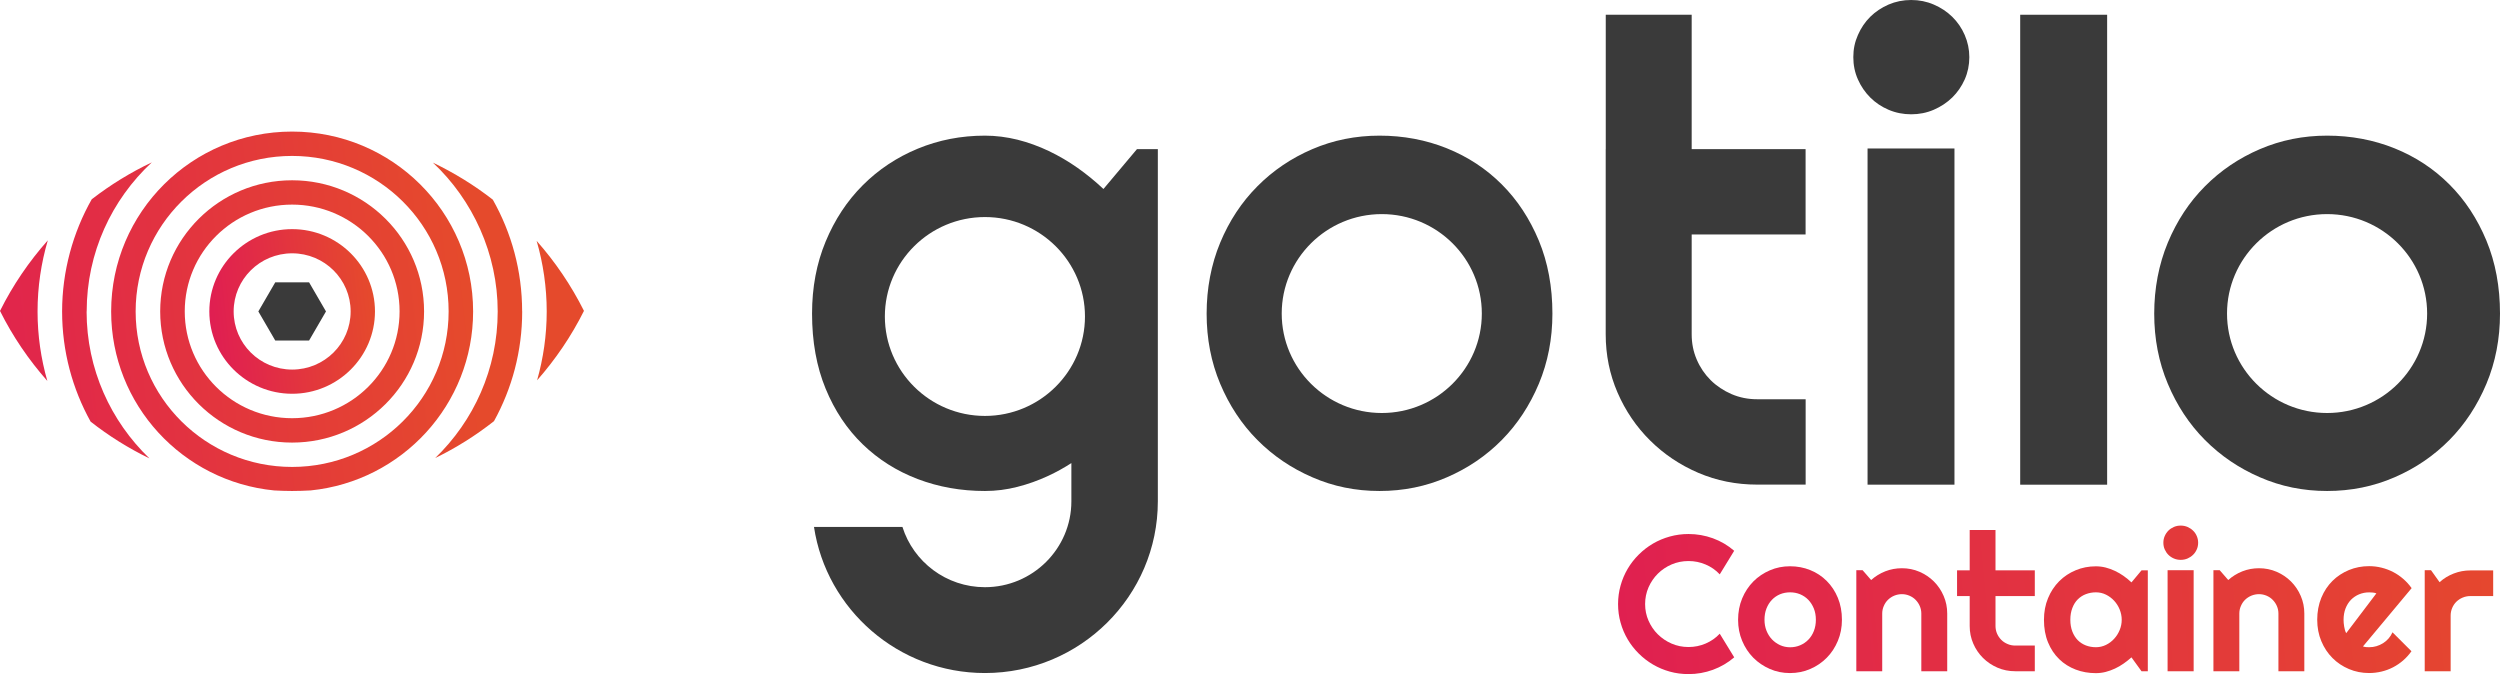 <?xml version="1.0" encoding="UTF-8"?> <svg xmlns="http://www.w3.org/2000/svg" width="89" height="24" viewBox="0 0 89 24" fill="none"><g clip-path="url(#clip0_34_805)"><path d="M1.337 11.087C1.337 11.945 1.46 12.776 1.685 13.561C1.021 12.81 0.452 11.974 0 11.069C0.456 10.155 1.03 9.313 1.702 8.556C1.466 9.359 1.337 10.208 1.337 11.087Z" fill="url(#paint0_linear_34_805)"></path><path d="M19.121 13.539C19.341 12.759 19.463 11.937 19.463 11.086C19.463 10.234 19.337 9.372 19.104 8.575C19.768 9.325 20.335 10.161 20.789 11.067C20.342 11.963 19.777 12.793 19.121 13.539Z" fill="url(#paint1_linear_34_805)"></path><path d="M18.59 11.087C18.59 12.503 18.226 13.834 17.586 14.993C16.941 15.501 16.24 15.943 15.493 16.306C16.864 14.984 17.718 13.135 17.718 11.087C17.718 9.039 16.83 7.116 15.41 5.789C16.17 6.154 16.887 6.595 17.544 7.108C18.209 8.286 18.588 9.641 18.588 11.086L18.59 11.087Z" fill="url(#paint2_linear_34_805)"></path><path d="M3.083 11.087C3.083 13.143 3.942 14.995 5.32 16.319C4.573 15.957 3.871 15.517 3.226 15.01C2.58 13.847 2.211 12.51 2.211 11.087C2.211 9.664 2.596 8.273 3.266 7.094C3.926 6.583 4.642 6.142 5.405 5.78C3.977 7.107 3.086 8.993 3.086 11.087H3.083Z" fill="url(#paint3_linear_34_805)"></path><path d="M10.399 4.684C6.841 4.684 3.957 7.551 3.957 11.087C3.957 14.409 6.504 17.142 9.763 17.46C9.973 17.471 10.184 17.479 10.395 17.479C10.618 17.479 10.84 17.471 11.061 17.459C14.309 17.13 16.843 14.403 16.843 11.087C16.843 7.551 13.959 4.684 10.399 4.684ZM10.399 16.623C7.323 16.623 4.829 14.145 4.829 11.087C4.829 8.03 7.323 5.551 10.399 5.551C13.476 5.551 15.971 8.03 15.971 11.087C15.971 14.145 13.476 16.623 10.399 16.623Z" fill="url(#paint4_linear_34_805)"></path><path d="M10.399 6.418C7.806 6.418 5.703 8.51 5.703 11.087C5.703 13.665 7.806 15.756 10.399 15.756C12.993 15.756 15.097 13.665 15.097 11.087C15.097 8.51 12.993 6.418 10.399 6.418ZM10.399 14.888C8.289 14.888 6.577 13.186 6.577 11.086C6.577 8.985 8.289 7.284 10.399 7.284C12.51 7.284 14.225 8.985 14.225 11.086C14.225 13.186 12.513 14.888 10.399 14.888Z" fill="url(#paint5_linear_34_805)"></path><path d="M10.401 9.018C11.55 9.018 12.483 9.944 12.483 11.087C12.483 12.231 11.551 13.157 10.401 13.157C9.25 13.157 8.318 12.231 8.318 11.087C8.318 9.944 9.25 9.018 10.401 9.018ZM10.401 8.157C8.775 8.157 7.452 9.471 7.452 11.087C7.452 12.703 8.775 14.018 10.401 14.018C12.026 14.018 13.349 12.703 13.349 11.087C13.349 9.471 12.026 8.157 10.401 8.157Z" fill="url(#paint6_linear_34_805)"></path><path d="M70.108 2.034C70.108 2.317 70.053 2.581 69.944 2.828C69.834 3.075 69.686 3.288 69.5 3.471C69.312 3.654 69.092 3.799 68.841 3.908C68.59 4.016 68.323 4.069 68.038 4.069C67.754 4.069 67.485 4.016 67.233 3.908C66.981 3.8 66.764 3.654 66.581 3.471C66.398 3.288 66.251 3.075 66.142 2.828C66.032 2.582 65.978 2.318 65.978 2.034C65.978 1.749 66.031 1.496 66.142 1.246C66.25 0.997 66.397 0.782 66.581 0.598C66.766 0.415 66.983 0.272 67.233 0.162C67.485 0.054 67.752 0 68.038 0C68.324 0 68.591 0.054 68.841 0.162C69.092 0.269 69.312 0.415 69.5 0.598C69.687 0.782 69.836 0.997 69.944 1.246C70.052 1.496 70.108 1.759 70.108 2.034Z" fill="#3A3A3A"></path><path d="M54.783 8.567C54.459 7.789 54.021 7.122 53.465 6.566C52.91 6.011 52.259 5.582 51.512 5.281C50.766 4.98 49.958 4.829 49.111 4.829C48.264 4.829 47.465 4.989 46.719 5.309C45.973 5.629 45.32 6.07 44.762 6.633C44.202 7.195 43.761 7.865 43.439 8.639C43.117 9.414 42.956 10.271 42.956 11.165C42.956 12.058 43.115 12.891 43.439 13.662C43.763 14.432 44.202 15.1 44.762 15.663C45.32 16.225 45.973 16.668 46.719 16.991C47.465 17.317 48.256 17.479 49.111 17.479C49.966 17.479 50.766 17.316 51.512 16.991C52.259 16.668 52.91 16.225 53.465 15.663C54.021 15.1 54.459 14.432 54.783 13.662C55.105 12.891 55.266 12.058 55.266 11.165C55.266 10.211 55.105 9.345 54.783 8.567ZM49.192 14.703C47.227 14.703 45.629 13.115 45.629 11.162C45.629 9.209 47.227 7.622 49.192 7.622C51.157 7.622 52.753 9.21 52.753 11.162C52.753 13.113 51.156 14.703 49.192 14.703Z" fill="#3A3A3A"></path><path d="M57.165 5.309V0.525H60.224V5.309H64.279V8.348H60.224V11.901C60.224 12.223 60.283 12.521 60.404 12.801C60.524 13.081 60.69 13.325 60.899 13.533C61.109 13.741 61.358 13.907 61.642 14.03C61.928 14.153 62.231 14.213 62.553 14.213H64.281V17.252H62.553C61.811 17.252 61.112 17.112 60.46 16.833C59.808 16.553 59.236 16.169 58.744 15.681C58.253 15.194 57.867 14.627 57.585 13.977C57.304 13.329 57.163 12.636 57.163 11.898V5.307L57.165 5.309Z" fill="#3A3A3A"></path><path d="M66.485 5.286H69.579V17.254H66.485V5.286Z" fill="#3A3A3A"></path><path d="M71.919 0.525H75.014V17.255H71.919V0.525Z" fill="#3A3A3A"></path><path d="M88.517 8.567C88.193 7.789 87.756 7.122 87.199 6.566C86.644 6.011 85.994 5.582 85.248 5.281C84.501 4.98 83.694 4.829 82.845 4.829C81.996 4.829 81.201 4.989 80.453 5.309C79.708 5.629 79.054 6.07 78.496 6.633C77.936 7.195 77.496 7.865 77.174 8.639C76.852 9.414 76.69 10.271 76.69 11.165C76.69 12.058 76.85 12.891 77.174 13.662C77.497 14.432 77.936 15.1 78.496 15.663C79.054 16.225 79.708 16.668 80.453 16.991C81.201 17.317 81.99 17.479 82.845 17.479C83.7 17.479 84.501 17.316 85.248 16.991C85.994 16.668 86.644 16.225 87.199 15.663C87.756 15.1 88.193 14.432 88.517 13.662C88.839 12.891 89 12.058 89 11.165C89 10.211 88.839 9.345 88.517 8.567ZM82.845 14.703C80.88 14.703 79.282 13.115 79.282 11.162C79.282 9.209 80.88 7.622 82.845 7.622C84.81 7.622 86.406 9.21 86.406 11.162C86.406 13.113 84.809 14.703 82.845 14.703Z" fill="#3A3A3A"></path><path d="M40.476 5.309L39.283 6.728C38.997 6.46 38.693 6.21 38.366 5.979C38.039 5.749 37.697 5.548 37.337 5.376C36.977 5.205 36.605 5.07 36.222 4.973C35.839 4.879 35.453 4.829 35.064 4.829C34.217 4.829 33.419 4.984 32.672 5.293C31.926 5.601 31.273 6.036 30.715 6.594C30.155 7.153 29.716 7.821 29.392 8.601C29.069 9.38 28.909 10.233 28.909 11.165C28.909 12.164 29.07 13.054 29.392 13.836C29.714 14.619 30.155 15.279 30.715 15.82C31.273 16.359 31.926 16.771 32.672 17.055C33.418 17.338 34.215 17.479 35.064 17.479C35.453 17.479 35.838 17.431 36.216 17.333C36.596 17.237 36.965 17.105 37.325 16.937C37.608 16.805 37.88 16.654 38.141 16.486V17.847C38.141 19.532 36.76 20.904 35.064 20.904C33.687 20.904 32.517 20.001 32.127 18.759H28.978C29.422 21.699 31.983 23.96 35.064 23.96C38.458 23.96 41.219 21.217 41.219 17.847V5.309H40.476ZM35.064 14.807C33.099 14.807 31.501 13.219 31.501 11.266C31.501 9.313 33.099 7.727 35.064 7.727C37.029 7.727 38.625 9.314 38.625 11.266C38.625 13.217 37.028 14.807 35.064 14.807Z" fill="#3A3A3A"></path><path d="M61.737 23.402C61.512 23.595 61.26 23.742 60.98 23.845C60.7 23.947 60.411 23.998 60.111 23.998C59.881 23.998 59.659 23.969 59.447 23.91C59.234 23.851 59.034 23.767 58.848 23.658C58.662 23.549 58.493 23.419 58.34 23.267C58.187 23.114 58.055 22.947 57.946 22.762C57.837 22.577 57.752 22.38 57.693 22.167C57.633 21.955 57.603 21.735 57.603 21.506C57.603 21.278 57.633 21.057 57.693 20.844C57.752 20.632 57.837 20.433 57.946 20.248C58.055 20.063 58.187 19.895 58.34 19.743C58.493 19.591 58.662 19.46 58.848 19.351C59.034 19.243 59.233 19.159 59.447 19.1C59.659 19.041 59.881 19.011 60.111 19.011C60.411 19.011 60.7 19.062 60.98 19.163C61.26 19.266 61.512 19.413 61.737 19.608L61.223 20.447C61.08 20.294 60.913 20.178 60.719 20.096C60.525 20.013 60.322 19.973 60.111 19.973C59.9 19.973 59.697 20.013 59.509 20.094C59.322 20.175 59.159 20.284 59.02 20.422C58.881 20.56 58.77 20.722 58.688 20.908C58.607 21.095 58.566 21.294 58.566 21.505C58.566 21.716 58.607 21.913 58.688 22.098C58.77 22.283 58.879 22.445 59.02 22.583C59.161 22.721 59.323 22.832 59.509 22.912C59.695 22.993 59.897 23.034 60.111 23.034C60.325 23.034 60.525 22.993 60.719 22.911C60.913 22.828 61.08 22.712 61.223 22.56L61.737 23.399V23.402Z" fill="url(#paint7_linear_34_805)"></path><path d="M65.573 22.064C65.573 22.333 65.525 22.583 65.428 22.814C65.331 23.046 65.2 23.247 65.032 23.416C64.865 23.585 64.67 23.719 64.446 23.815C64.222 23.913 63.982 23.961 63.724 23.961C63.466 23.961 63.23 23.913 63.006 23.815C62.783 23.717 62.586 23.585 62.418 23.416C62.251 23.247 62.118 23.046 62.021 22.814C61.924 22.583 61.876 22.333 61.876 22.064C61.876 21.795 61.924 21.537 62.021 21.304C62.118 21.071 62.251 20.871 62.418 20.701C62.586 20.532 62.783 20.4 63.006 20.304C63.23 20.207 63.469 20.159 63.724 20.159C63.979 20.159 64.221 20.204 64.446 20.296C64.67 20.386 64.865 20.515 65.032 20.683C65.2 20.851 65.331 21.049 65.428 21.284C65.525 21.519 65.573 21.778 65.573 22.066V22.064ZM64.645 22.064C64.645 21.916 64.621 21.783 64.573 21.663C64.524 21.544 64.459 21.441 64.376 21.354C64.293 21.267 64.194 21.202 64.083 21.155C63.972 21.11 63.854 21.087 63.727 21.087C63.6 21.087 63.481 21.11 63.37 21.155C63.26 21.202 63.163 21.267 63.08 21.354C62.997 21.441 62.933 21.544 62.886 21.663C62.839 21.783 62.816 21.916 62.816 22.064C62.816 22.202 62.839 22.331 62.886 22.451C62.933 22.569 62.998 22.673 63.08 22.76C63.163 22.847 63.26 22.916 63.37 22.967C63.481 23.017 63.6 23.043 63.727 23.043C63.854 23.043 63.972 23.02 64.083 22.973C64.194 22.926 64.293 22.86 64.376 22.774C64.459 22.689 64.526 22.586 64.573 22.465C64.621 22.344 64.645 22.21 64.645 22.066V22.064Z" fill="url(#paint8_linear_34_805)"></path><path d="M67.007 23.896H66.085V20.299H66.308L66.613 20.649C66.762 20.515 66.931 20.411 67.118 20.338C67.306 20.265 67.503 20.229 67.708 20.229C67.928 20.229 68.138 20.271 68.333 20.355C68.528 20.439 68.7 20.554 68.847 20.701C68.994 20.848 69.11 21.02 69.194 21.216C69.279 21.412 69.321 21.621 69.321 21.842V23.898H68.399V21.842C68.399 21.747 68.38 21.659 68.344 21.575C68.308 21.491 68.258 21.418 68.195 21.354C68.133 21.29 68.059 21.242 67.975 21.206C67.891 21.171 67.803 21.152 67.708 21.152C67.612 21.152 67.52 21.171 67.434 21.206C67.348 21.242 67.275 21.292 67.211 21.354C67.147 21.416 67.098 21.491 67.062 21.575C67.026 21.659 67.007 21.747 67.007 21.842V23.898V23.896Z" fill="url(#paint9_linear_34_805)"></path><path d="M71.741 23.896C71.517 23.896 71.308 23.854 71.112 23.77C70.917 23.686 70.745 23.571 70.596 23.424C70.448 23.276 70.332 23.107 70.248 22.911C70.163 22.715 70.121 22.509 70.121 22.286V21.219H69.671V20.305H70.121V18.868H71.04V20.305H72.439V21.219H71.04V22.286C71.04 22.383 71.059 22.473 71.095 22.557C71.131 22.64 71.181 22.713 71.244 22.777C71.306 22.841 71.381 22.889 71.467 22.926C71.553 22.964 71.644 22.982 71.741 22.982H72.439V23.896H71.741Z" fill="url(#paint10_linear_34_805)"></path><path d="M76.462 23.896H76.238L75.88 23.402C75.793 23.48 75.699 23.554 75.602 23.622C75.505 23.691 75.4 23.75 75.293 23.801C75.185 23.852 75.074 23.891 74.96 23.921C74.845 23.95 74.73 23.964 74.612 23.964C74.358 23.964 74.118 23.922 73.895 23.837C73.671 23.751 73.474 23.629 73.307 23.465C73.14 23.304 73.007 23.105 72.91 22.869C72.813 22.634 72.765 22.366 72.765 22.066C72.765 21.786 72.813 21.528 72.91 21.295C73.007 21.06 73.14 20.86 73.307 20.692C73.474 20.524 73.671 20.394 73.895 20.301C74.118 20.207 74.358 20.161 74.612 20.161C74.73 20.161 74.845 20.175 74.961 20.204C75.075 20.234 75.188 20.274 75.296 20.326C75.403 20.377 75.507 20.437 75.605 20.507C75.704 20.577 75.794 20.652 75.88 20.733L76.238 20.305H76.462V23.896ZM75.533 22.064C75.533 21.938 75.508 21.817 75.461 21.699C75.413 21.581 75.347 21.477 75.264 21.387C75.181 21.297 75.083 21.224 74.972 21.169C74.861 21.115 74.742 21.087 74.616 21.087C74.489 21.087 74.37 21.109 74.259 21.151C74.148 21.192 74.051 21.256 73.968 21.338C73.885 21.421 73.822 21.523 73.775 21.646C73.728 21.769 73.704 21.907 73.704 22.064C73.704 22.221 73.728 22.361 73.775 22.482C73.822 22.603 73.887 22.706 73.968 22.79C74.051 22.872 74.148 22.936 74.259 22.978C74.37 23.02 74.489 23.041 74.616 23.041C74.742 23.041 74.861 23.013 74.972 22.959C75.083 22.905 75.181 22.832 75.264 22.74C75.347 22.65 75.413 22.546 75.461 22.428C75.51 22.31 75.533 22.188 75.533 22.064Z" fill="url(#paint11_linear_34_805)"></path><path d="M78.254 19.32C78.254 19.406 78.238 19.485 78.205 19.559C78.172 19.633 78.129 19.698 78.072 19.752C78.016 19.807 77.951 19.85 77.876 19.883C77.8 19.915 77.719 19.931 77.633 19.931C77.547 19.931 77.467 19.915 77.391 19.883C77.314 19.85 77.25 19.807 77.195 19.752C77.141 19.698 77.097 19.633 77.064 19.559C77.031 19.485 77.016 19.406 77.016 19.32C77.016 19.235 77.031 19.159 77.064 19.084C77.097 19.009 77.141 18.944 77.195 18.89C77.25 18.835 77.316 18.792 77.391 18.759C77.466 18.727 77.547 18.711 77.633 18.711C77.719 18.711 77.799 18.727 77.876 18.759C77.951 18.792 78.016 18.835 78.072 18.89C78.129 18.944 78.174 19.009 78.205 19.084C78.238 19.159 78.254 19.238 78.254 19.32ZM78.094 23.896H77.166V20.299H78.094V23.896Z" fill="url(#paint12_linear_34_805)"></path><path d="M79.72 23.896H78.798V20.299H79.021L79.326 20.649C79.475 20.515 79.644 20.411 79.831 20.338C80.019 20.265 80.216 20.229 80.421 20.229C80.641 20.229 80.85 20.271 81.046 20.355C81.241 20.439 81.413 20.554 81.56 20.701C81.707 20.848 81.823 21.02 81.907 21.216C81.992 21.412 82.034 21.621 82.034 21.842V23.898H81.112V21.842C81.112 21.747 81.093 21.659 81.057 21.575C81.021 21.491 80.971 21.418 80.908 21.354C80.846 21.29 80.772 21.242 80.688 21.206C80.603 21.171 80.516 21.152 80.421 21.152C80.325 21.152 80.233 21.171 80.147 21.206C80.061 21.242 79.987 21.292 79.923 21.354C79.859 21.416 79.811 21.491 79.775 21.575C79.739 21.659 79.72 21.747 79.72 21.842V23.898V23.896Z" fill="url(#paint13_linear_34_805)"></path><path d="M84.127 23.015C84.163 23.026 84.199 23.034 84.235 23.037C84.271 23.04 84.307 23.041 84.343 23.041C84.433 23.041 84.519 23.029 84.602 23.004C84.685 22.979 84.763 22.944 84.837 22.898C84.91 22.852 84.976 22.796 85.032 22.731C85.09 22.665 85.137 22.591 85.173 22.51L85.848 23.184C85.762 23.305 85.664 23.414 85.553 23.511C85.442 23.607 85.321 23.689 85.192 23.756C85.062 23.823 84.926 23.874 84.782 23.908C84.638 23.942 84.491 23.96 84.341 23.96C84.086 23.96 83.847 23.913 83.623 23.818C83.4 23.724 83.203 23.593 83.036 23.425C82.868 23.257 82.736 23.057 82.639 22.825C82.542 22.594 82.493 22.339 82.493 22.061C82.493 21.783 82.542 21.517 82.639 21.281C82.736 21.046 82.868 20.846 83.036 20.68C83.203 20.514 83.4 20.386 83.623 20.293C83.847 20.201 84.086 20.155 84.341 20.155C84.491 20.155 84.64 20.173 84.783 20.209C84.927 20.245 85.065 20.296 85.195 20.363C85.324 20.43 85.445 20.512 85.557 20.61C85.67 20.708 85.768 20.817 85.854 20.938L84.124 23.01L84.127 23.015ZM84.599 21.124C84.557 21.109 84.514 21.098 84.472 21.095C84.43 21.09 84.388 21.088 84.343 21.088C84.216 21.088 84.097 21.112 83.986 21.157C83.875 21.203 83.778 21.269 83.695 21.352C83.612 21.438 83.548 21.541 83.501 21.66C83.455 21.78 83.431 21.915 83.431 22.066C83.431 22.1 83.433 22.137 83.436 22.179C83.439 22.221 83.445 22.265 83.453 22.308C83.461 22.352 83.47 22.393 83.481 22.434C83.492 22.474 83.508 22.51 83.525 22.541L84.599 21.124Z" fill="url(#paint14_linear_34_805)"></path><path d="M87.243 23.896H86.32V20.299H86.544L86.849 20.726C86.997 20.591 87.166 20.489 87.355 20.416C87.544 20.343 87.74 20.307 87.943 20.307H88.757V21.22H87.943C87.846 21.22 87.755 21.239 87.669 21.275C87.584 21.311 87.51 21.36 87.446 21.422C87.383 21.485 87.333 21.559 87.297 21.645C87.261 21.73 87.243 21.82 87.243 21.916V23.898V23.896Z" fill="url(#paint15_linear_34_805)"></path><path d="M11.003 10.051H9.799L9.197 11.087L9.799 12.123H11.003L11.605 11.087L11.003 10.051Z" fill="#3A3A3A"></path></g><defs><linearGradient id="paint0_linear_34_805" x1="-2.972" y1="11.581" x2="16.546" y2="9.365" gradientUnits="userSpaceOnUse"><stop stop-color="#E01E52"></stop><stop offset="1" stop-color="#E54A2C"></stop></linearGradient><linearGradient id="paint1_linear_34_805" x1="-2.753" y1="13.509" x2="16.765" y2="11.293" gradientUnits="userSpaceOnUse"><stop stop-color="#E01E52"></stop><stop offset="1" stop-color="#E54A2C"></stop></linearGradient><linearGradient id="paint2_linear_34_805" x1="-2.799" y1="13.095" x2="16.719" y2="10.879" gradientUnits="userSpaceOnUse"><stop stop-color="#E01E52"></stop><stop offset="1" stop-color="#E54A2C"></stop></linearGradient><linearGradient id="paint3_linear_34_805" x1="-2.926" y1="11.977" x2="16.592" y2="9.761" gradientUnits="userSpaceOnUse"><stop stop-color="#E01E52"></stop><stop offset="1" stop-color="#E54A2C"></stop></linearGradient><linearGradient id="paint4_linear_34_805" x1="-2.859" y1="12.574" x2="16.659" y2="10.358" gradientUnits="userSpaceOnUse"><stop stop-color="#E01E52"></stop><stop offset="1" stop-color="#E54A2C"></stop></linearGradient><linearGradient id="paint5_linear_34_805" x1="-2.859" y1="12.574" x2="16.659" y2="10.358" gradientUnits="userSpaceOnUse"><stop stop-color="#E01E52"></stop><stop offset="1" stop-color="#E54A2C"></stop></linearGradient><linearGradient id="paint6_linear_34_805" x1="7.469" y1="11.415" x2="13.329" y2="10.75" gradientUnits="userSpaceOnUse"><stop stop-color="#E01E52"></stop><stop offset="1" stop-color="#E54A2C"></stop></linearGradient><linearGradient id="paint7_linear_34_805" x1="55.903" y1="21.904" x2="90.917" y2="18.549" gradientUnits="userSpaceOnUse"><stop stop-color="#E01E52"></stop><stop offset="1" stop-color="#E54A2C"></stop></linearGradient><linearGradient id="paint8_linear_34_805" x1="55.989" y1="22.794" x2="91.003" y2="19.438" gradientUnits="userSpaceOnUse"><stop stop-color="#E01E52"></stop><stop offset="1" stop-color="#E54A2C"></stop></linearGradient><linearGradient id="paint9_linear_34_805" x1="56.028" y1="23.201" x2="91.043" y2="19.846" gradientUnits="userSpaceOnUse"><stop stop-color="#E01E52"></stop><stop offset="1" stop-color="#E54A2C"></stop></linearGradient><linearGradient id="paint10_linear_34_805" x1="55.992" y1="22.828" x2="91.006" y2="19.474" gradientUnits="userSpaceOnUse"><stop stop-color="#E01E52"></stop><stop offset="1" stop-color="#E54A2C"></stop></linearGradient><linearGradient id="paint11_linear_34_805" x1="56.092" y1="23.863" x2="91.106" y2="20.508" gradientUnits="userSpaceOnUse"><stop stop-color="#E01E52"></stop><stop offset="1" stop-color="#E54A2C"></stop></linearGradient><linearGradient id="paint12_linear_34_805" x1="56.044" y1="23.366" x2="91.058" y2="20.011" gradientUnits="userSpaceOnUse"><stop stop-color="#E01E52"></stop><stop offset="1" stop-color="#E54A2C"></stop></linearGradient><linearGradient id="paint13_linear_34_805" x1="56.142" y1="24.395" x2="91.157" y2="21.038" gradientUnits="userSpaceOnUse"><stop stop-color="#E01E52"></stop><stop offset="1" stop-color="#E54A2C"></stop></linearGradient><linearGradient id="paint14_linear_34_805" x1="56.175" y1="24.727" x2="91.188" y2="21.372" gradientUnits="userSpaceOnUse"><stop stop-color="#E01E52"></stop><stop offset="1" stop-color="#E54A2C"></stop></linearGradient><linearGradient id="paint15_linear_34_805" x1="56.2" y1="24.991" x2="91.214" y2="21.636" gradientUnits="userSpaceOnUse"><stop stop-color="#E01E52"></stop><stop offset="1" stop-color="#E54A2C"></stop></linearGradient><clipPath id="clip0_34_805"><rect width="89" height="24" fill="white"></rect></clipPath></defs></svg> 